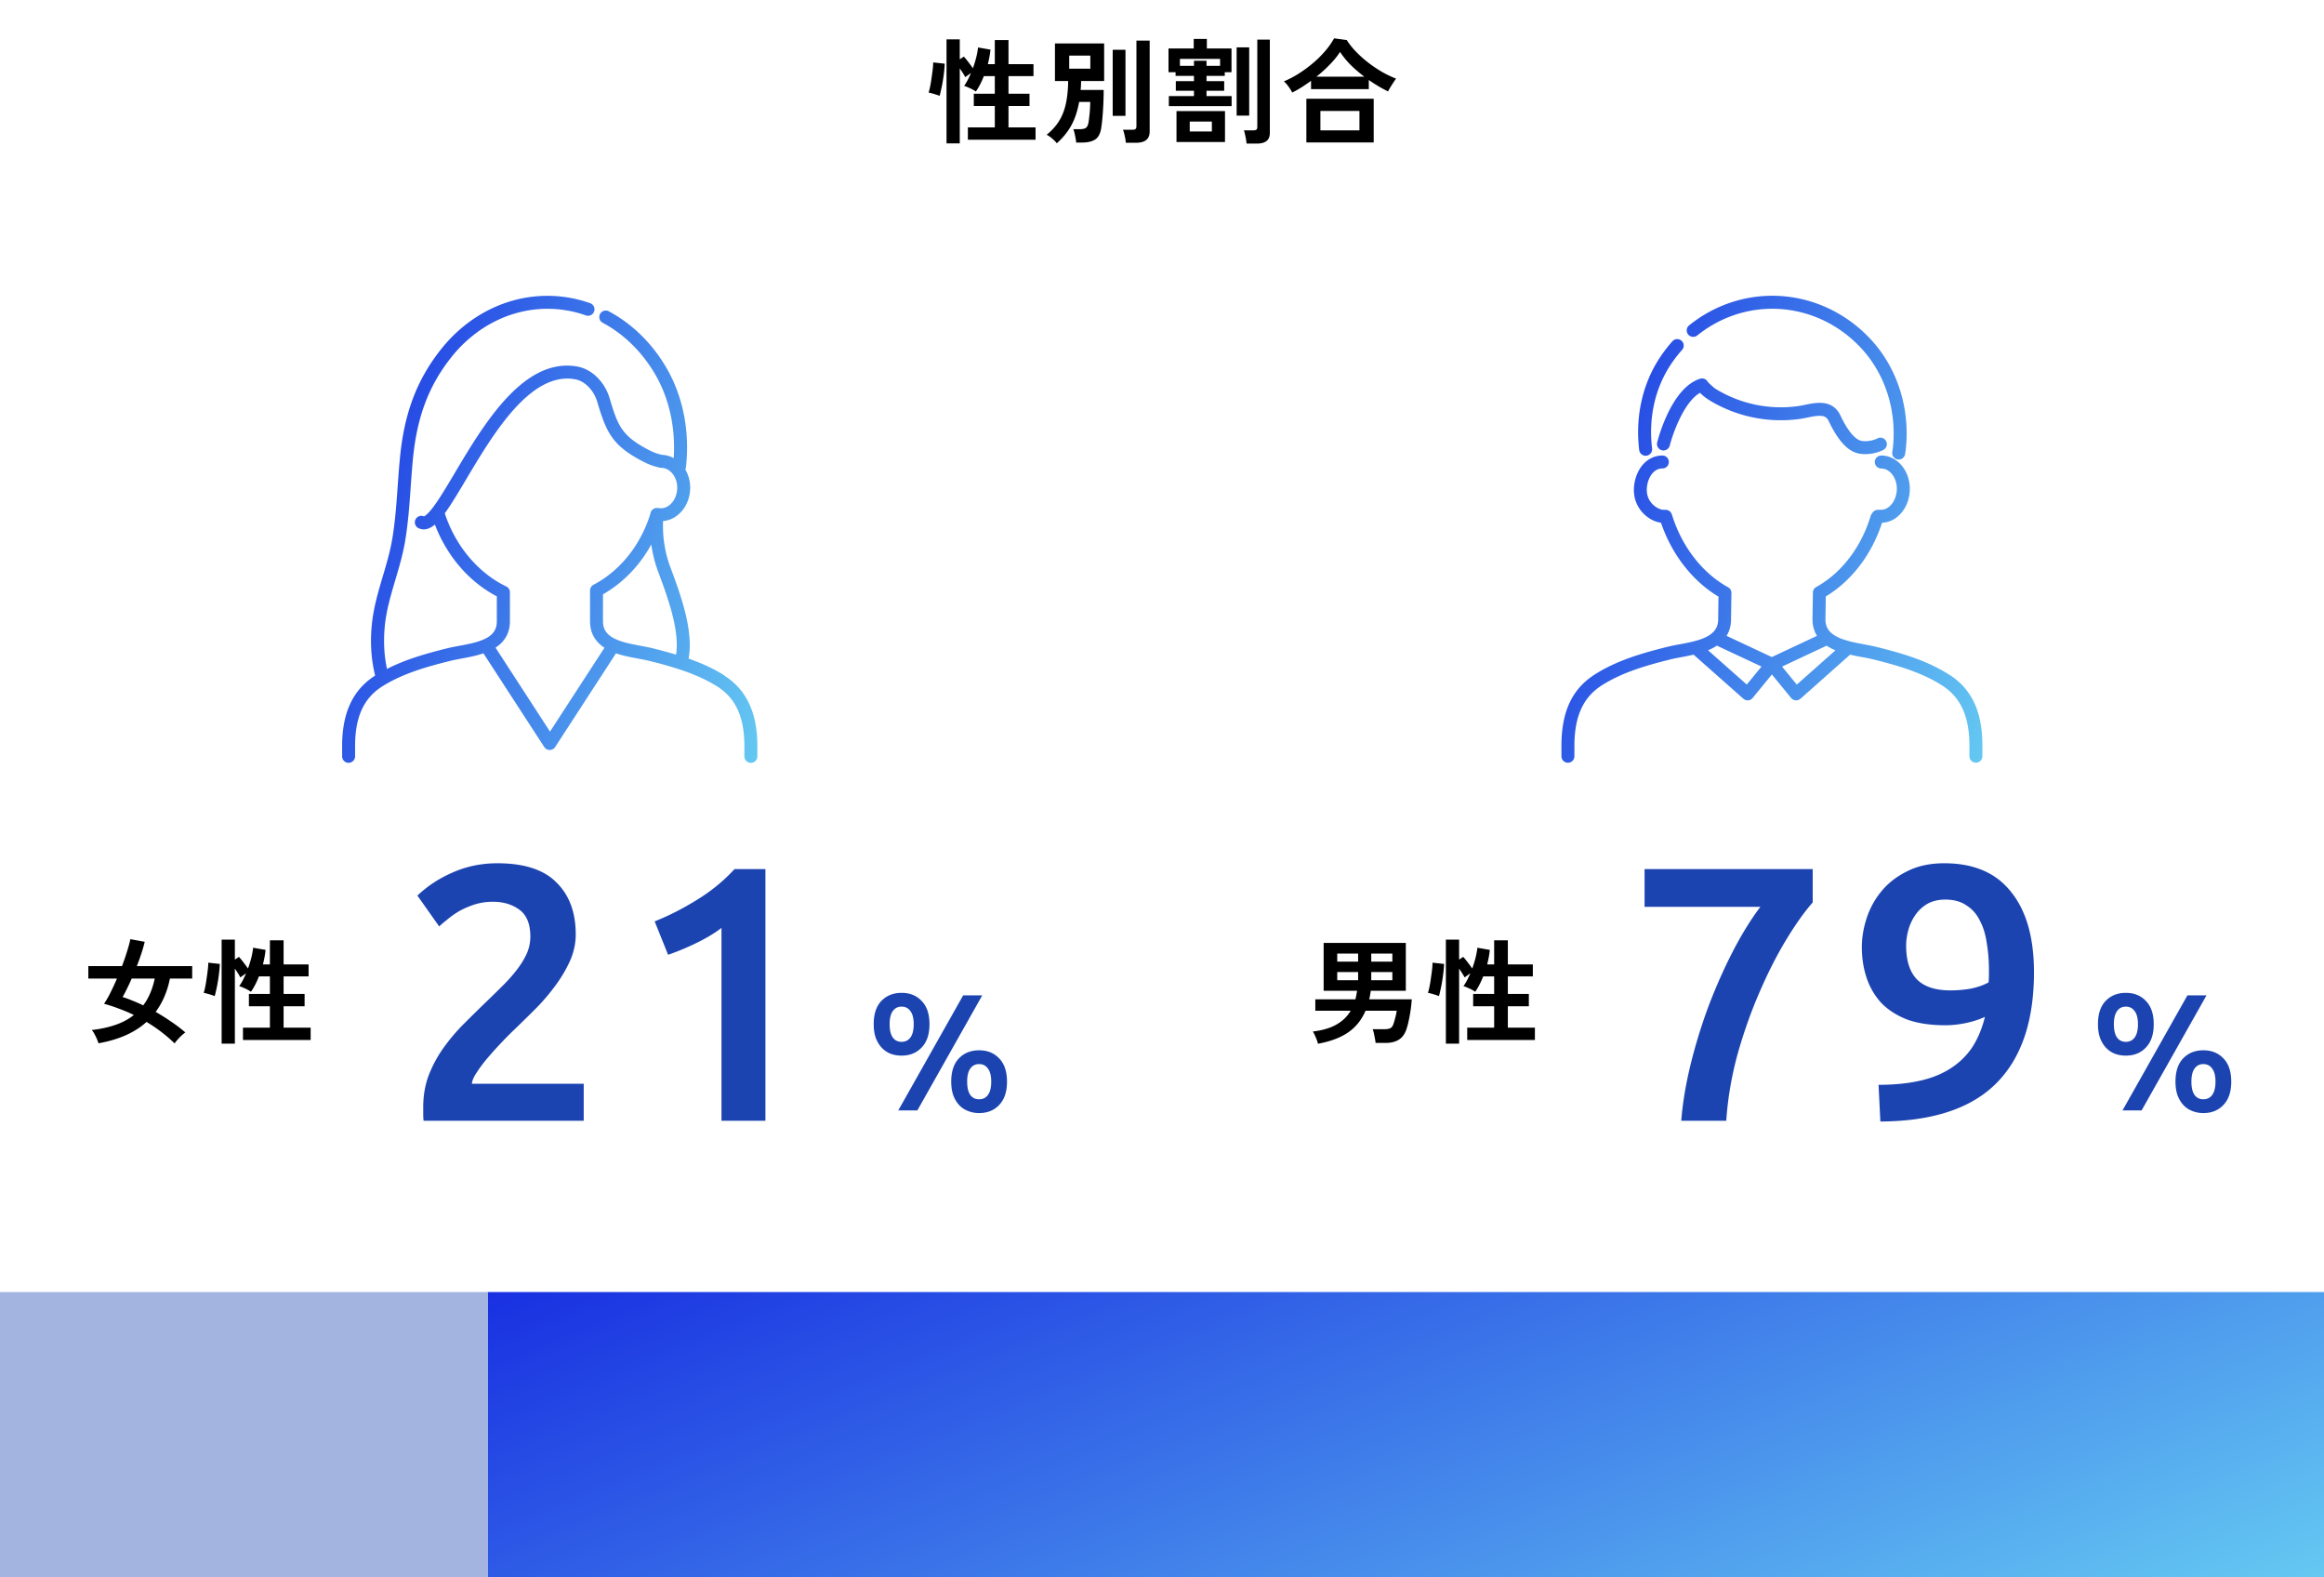 <svg xmlns="http://www.w3.org/2000/svg" width="448" height="304" fill="none"><path fill="#000" d="M182.464 27.628V7.586h2.552v3.85l.792-.528c.249.279.543.638.88 1.078.337.44.623.829.858 1.166.249-.69.462-1.379.638-2.068.176-.704.293-1.35.352-1.936l2.398.418c-.044.455-.11.917-.198 1.386-.088.47-.191.939-.308 1.408h1.342V7.718h2.64v4.642h4.818v2.31h-4.818v3.388h4.048v2.376h-4.048v4.114h5.214v2.376h-13.046v-2.376h5.192v-4.114h-4.048v-2.376h4.048V14.67h-2.112c-.44 1.13-.953 2.12-1.54 2.97a5.132 5.132 0 0 0-.682-.418 9.148 9.148 0 0 0-.858-.396 3.443 3.443 0 0 0-.726-.264c.484-.69.924-1.518 1.32-2.486l-1.1.792a8.112 8.112 0 0 0-.462-.792 19.663 19.663 0 0 0-.594-.902v14.454h-2.552Zm-1.342-9.152a6.053 6.053 0 0 0-.66-.242 13.092 13.092 0 0 0-.814-.242 7.599 7.599 0 0 0-.638-.154c.103-.323.205-.733.308-1.232.103-.513.191-1.056.264-1.628.088-.572.161-1.115.22-1.628.059-.528.088-.968.088-1.32l2.222.242a20.166 20.166 0 0 1-.132 1.694 35.692 35.692 0 0 1-.264 1.826 24.786 24.786 0 0 1-.33 1.628c-.103.484-.191.836-.264 1.056Zm22.594 9.13c-.205-.279-.506-.587-.902-.924-.381-.323-.733-.557-1.056-.704.968-.777 1.745-1.628 2.332-2.552.601-.924 1.049-2.017 1.342-3.278.293-1.261.455-2.772.484-4.532h-2.552V8.378h9.482v7.238h-4.444a16.799 16.799 0 0 1-.088 1.716h4.444a63.445 63.445 0 0 1-.242 5.368 27.554 27.554 0 0 1-.242 2.024c-.176 1.07-.572 1.797-1.188 2.178-.601.381-1.445.572-2.53.572h-1.1a6.47 6.47 0 0 0-.132-.902 16.61 16.61 0 0 0-.198-.968 4.069 4.069 0 0 0-.22-.704h1.166c.572 0 .983-.08 1.232-.242.249-.176.418-.491.506-.946.073-.381.132-.814.176-1.298a23.722 23.722 0 0 0 .176-2.772h-2.134c-.323 1.804-.843 3.344-1.562 4.62a12.788 12.788 0 0 1-2.75 3.344Zm13.31-.088a7.329 7.329 0 0 0-.11-.836 21.747 21.747 0 0 0-.198-.924 4.057 4.057 0 0 0-.242-.748h1.782c.293 0 .499-.044.616-.132.132-.103.198-.293.198-.572V7.828h2.552v17.468c0 .777-.227 1.342-.682 1.694-.44.352-1.115.528-2.024.528h-1.892Zm-2.53-5.192V9.588h2.464v12.738h-2.464Zm-8.382-9.086h4.07v-2.53h-4.07v2.53Zm19.206 7.216V18.52h4.84v-1.034h-3.498v-1.848h3.498v-1.012h-3.542v-.704h-1.364V9.346h4.862V7.498h2.53v1.848h4.752v4.576H236.1v.704h-3.52v1.012h3.41v1.848h-3.41v1.034h4.84v1.936h-12.1Zm1.474 6.908v-5.962h9.35v5.962h-9.35Zm13.508.308a8.275 8.275 0 0 0-.11-.836 23.727 23.727 0 0 0-.198-.968c-.059-.323-.132-.572-.22-.748h1.826c.279 0 .477-.044.594-.132.117-.088.176-.264.176-.528V7.63h2.42v17.952c0 .733-.213 1.261-.638 1.584-.411.337-1.041.506-1.892.506h-1.958Zm-1.914-5.39V9.126h2.42v13.156h-2.42Zm-9.042 3.058h4.268v-1.914h-4.268v1.914Zm-1.892-12.65h2.706v-.99h2.42v.99h2.618v-1.342h-7.744v1.342Zm21.648 5.148a7.983 7.983 0 0 0-.726-1.166 5.449 5.449 0 0 0-.88-.99 19.114 19.114 0 0 0 2.86-1.496 25.018 25.018 0 0 0 2.75-2.024 20.804 20.804 0 0 0 2.354-2.332 14.32 14.32 0 0 0 1.716-2.442l2.442.33a13.873 13.873 0 0 0 1.76 2.222c.704.733 1.481 1.43 2.332 2.09.851.66 1.738 1.261 2.662 1.804a20.4 20.4 0 0 0 2.75 1.32c-.132.176-.301.418-.506.726a48.3 48.3 0 0 0-.572.902 8.328 8.328 0 0 0-.462.836 28.987 28.987 0 0 1-1.848-.99 36.683 36.683 0 0 1-1.87-1.21v1.76h-11.132v-1.606c-.601.44-1.21.858-1.826 1.254-.616.381-1.217.719-1.804 1.012Zm2.728 9.614v-8.426h12.98v8.426h-12.98Zm2.706-2.332h7.524v-3.74h-7.524v3.74Zm-.77-10.34h9.24a26.095 26.095 0 0 1-2.64-2.266 16.472 16.472 0 0 1-2.046-2.508c-.499.792-1.151 1.599-1.958 2.42a26.771 26.771 0 0 1-2.596 2.354Z"/><g clip-path="url(#a)"><path fill="url(#b)" fill-opacity=".9" d="M139.643 130.169c-1.969-1.244-4.238-2.306-6.9-3.238.931-5.1-1.181-11.4-3.456-17.456a22.76 22.76 0 0 1-1.463-9.056c2.913-.238 5.225-3.031 5.225-6.444a6.875 6.875 0 0 0-.944-3.494c.063-.125.107-.262.119-.406.781-6.756-.506-13.487-3.619-18.95-2.75-4.812-6.637-8.662-11.237-11.125a1.25 1.25 0 0 0-1.694.513 1.25 1.25 0 0 0 .513 1.693c4.187 2.244 7.731 5.763 10.243 10.163 2.619 4.6 3.819 10.2 3.438 15.919a5.192 5.192 0 0 0-2.288-.632l-.337-.087c-1.013-.269-1.631-.556-2.575-1.063-4.825-2.593-5.606-4.53-7.15-9.762a9.548 9.548 0 0 0-.506-1.325 9.357 9.357 0 0 0-2.325-3.106c-1.038-.894-2.257-1.482-3.513-1.694-10.275-1.725-17.937 11.169-23.537 20.587-1.806 3.044-3.375 5.67-4.663 7.194-.762.9-1.162 1.081-1.262 1.113a1.25 1.25 0 0 0-.981 2.3c1.193.543 2.306-.044 3.106-.719 2.312 6.075 6.581 11.031 11.937 13.837v4.813c0 1.875-1.012 3.012-3.387 3.819-1.207.412-2.569.662-3.882.906-.83.156-1.612.3-2.325.481-3.83.956-7.85 2.056-11.575 3.963-.562-2.575-.706-5.332-.425-8.232.288-3.031 1.144-5.912 2.044-8.962.669-2.25 1.356-4.575 1.788-6.95.644-3.625.912-7.344 1.162-10.944.119-1.712.244-3.481.413-5.212.756-8.15 3.031-14.225 7.368-19.707 4.72-5.968 11.488-9.393 18.569-9.393 2.375 0 4.725.375 6.975 1.125l.438.15a1.248 1.248 0 1 0 .831-2.357c-.163-.056-.331-.118-.494-.168a24.517 24.517 0 0 0-7.756-1.25c-7.85 0-15.338 3.768-20.531 10.337-4.656 5.881-7.094 12.369-7.9 21.025-.169 1.756-.294 3.544-.419 5.269-.25 3.531-.506 7.187-1.131 10.675-.407 2.237-1.075 4.5-1.725 6.687-.9 3.032-1.825 6.169-2.138 9.432-.337 3.437-.119 6.712.644 9.756-.206.131-.4.262-.6.406-3.881 2.756-5.769 7.075-5.769 13.206v1.957c0 .687.563 1.25 1.25 1.25.688 0 1.25-.563 1.25-1.25v-1.957c0-5.337 1.5-8.881 4.707-11.162.168-.119.343-.238.506-.344.243-.15.481-.3.725-.444 3.831-2.237 8.212-3.443 12.375-4.481.644-.162 1.387-.3 2.175-.45 1.337-.25 2.85-.531 4.225-1 .012 0 .018-.006.031-.012l11.725 18.056c.231.356.625.569 1.05.569.425 0 .819-.213 1.05-.569l11.725-18.056c1.394.475 2.912.762 4.281 1.018.781.144 1.525.282 2.163.444 1.662.413 3.612.919 5.537 1.55a.93.93 0 0 0 .219.069c2.894.944 5.294 2.025 7.319 3.306 3.575 2.256 5.237 5.919 5.237 11.513v1.956c0 .687.563 1.25 1.25 1.25.688 0 1.25-.563 1.25-1.25v-1.956c0-6.444-2.094-10.9-6.4-13.625l.044-.019Zm-33.625 10.812-10.494-16.162c1.838-1.206 2.775-2.906 2.775-5.088v-5.587a1.24 1.24 0 0 0-.712-1.125c-5.407-2.588-9.825-7.856-11.844-14.094 1.213-1.662 2.55-3.906 4.063-6.45 5.23-8.794 12.387-20.837 20.974-19.394.819.138 1.588.513 2.294 1.12a6.823 6.823 0 0 1 1.694 2.28c.137.294.262.62.369.97 1.725 5.83 2.887 8.312 8.362 11.255 1.069.575 1.875.95 3.119 1.282l.481.125a1.4 1.4 0 0 0 .319.043c.887 0 1.537.444 1.925.813.769.737 1.206 1.837 1.206 3.019 0 2.137-1.412 3.937-3.094 3.968l-.7-.05a1.25 1.25 0 0 0-1.356.963l-.069.3c-.968 3.062-2.531 5.931-4.506 8.3-1.856 2.212-4.012 3.969-6.412 5.231a1.245 1.245 0 0 0-.669 1.106v5.938c0 2.194.944 3.894 2.781 5.094L106.024 141l-.006-.019Zm17.512-16.518c-1.675-.313-3.406-.632-4.793-1.263-1.732-.781-2.5-1.85-2.5-3.469v-5.193c2.418-1.375 4.606-3.213 6.5-5.469 1.056-1.263 2-2.656 2.812-4.131.263 1.85.725 3.668 1.394 5.431 2.1 5.587 4.056 11.369 3.387 15.794a99.214 99.214 0 0 0-4.493-1.219c-.713-.175-1.488-.319-2.307-.475v-.006Z"/></g><path fill="#000" d="M33.66 201.084a29.63 29.63 0 0 0-5.412-4.136c-2.259 2.053-5.346 3.425-9.262 4.114a10.654 10.654 0 0 0-.308-.836 9.045 9.045 0 0 0-.462-.924 3.362 3.362 0 0 0-.528-.792c1.745-.205 3.285-.543 4.62-1.012 1.35-.469 2.515-1.1 3.498-1.892a32.91 32.91 0 0 0-2.926-1.232 28.442 28.442 0 0 0-2.816-.924 19.39 19.39 0 0 0 1.232-2.156c.425-.851.843-1.753 1.254-2.706h-5.522v-2.398h6.49a44.343 44.343 0 0 0 1.012-2.948c.293-.924.491-1.672.594-2.244l2.772.506a27.79 27.79 0 0 1-.616 2.178 47.97 47.97 0 0 1-.902 2.508h10.67v2.398h-4.29c-.499 2.479-1.415 4.62-2.75 6.424a43.261 43.261 0 0 1 2.97 1.87c.983.66 1.9 1.357 2.75 2.09-.19.132-.418.315-.682.55-.264.249-.52.513-.77.792s-.455.535-.616.77Zm-6.05-7.326c1.041-1.379 1.782-3.102 2.222-5.17h-4.444c-.293.675-.594 1.32-.902 1.936-.293.616-.58 1.159-.858 1.628.63.191 1.276.425 1.936.704.675.264 1.357.565 2.046.902Zm15.114 7.37v-20.042h2.552v3.85l.792-.528c.25.279.543.638.88 1.078.337.44.623.829.858 1.166.25-.689.462-1.379.638-2.068.176-.704.293-1.349.352-1.936l2.398.418c-.044.455-.11.917-.198 1.386-.088.469-.19.939-.308 1.408h1.342v-4.642h2.64v4.642h4.818v2.31H54.67v3.388h4.048v2.376H54.67v4.114h5.214v2.376H46.838v-2.376h5.192v-4.114h-4.048v-2.376h4.048v-3.388h-2.112c-.44 1.129-.953 2.119-1.54 2.97a5.184 5.184 0 0 0-.682-.418 8.93 8.93 0 0 0-.858-.396 3.432 3.432 0 0 0-.726-.264c.484-.689.924-1.518 1.32-2.486l-1.1.792a8.164 8.164 0 0 0-.462-.792c-.19-.308-.389-.609-.594-.902v14.454h-2.552Zm-1.342-9.152a6.166 6.166 0 0 0-.66-.242 12.95 12.95 0 0 0-.814-.242 7.57 7.57 0 0 0-.638-.154c.103-.323.205-.733.308-1.232.103-.513.19-1.056.264-1.628.088-.572.161-1.115.22-1.628.059-.528.088-.968.088-1.32l2.222.242a19.916 19.916 0 0 1-.132 1.694 36.321 36.321 0 0 1-.264 1.826 24.437 24.437 0 0 1-.33 1.628c-.103.484-.19.836-.264 1.056Z"/><path fill="#1C44B1" d="M110.985 180.09c0 1.68-.35 3.337-1.05 4.97-.7 1.587-1.61 3.15-2.73 4.69a39.593 39.593 0 0 1-3.71 4.41c-1.4 1.4-2.8 2.777-4.2 4.13-.747.7-1.587 1.54-2.52 2.52-.934.98-1.82 1.96-2.66 2.94-.84.98-1.563 1.937-2.17 2.87-.607.887-.933 1.633-.98 2.24h21.56V216h-30.87c-.047-.373-.07-.817-.07-1.33v-1.26c0-2.24.35-4.293 1.05-6.16a24.332 24.332 0 0 1 2.87-5.32 36.725 36.725 0 0 1 3.92-4.62 369.58 369.58 0 0 1 4.34-4.27 208.5 208.5 0 0 0 3.22-3.15 30.07 30.07 0 0 0 2.66-3.01c.793-1.027 1.423-2.053 1.89-3.08a8.17 8.17 0 0 0 .7-3.29c0-2.427-.7-4.153-2.1-5.18-1.4-1.027-3.104-1.54-5.11-1.54-1.307 0-2.52.187-3.64.56-1.12.373-2.124.817-3.01 1.33-.84.513-1.587 1.05-2.24 1.61-.654.513-1.144.933-1.47 1.26l-4.2-5.95c1.96-1.867 4.246-3.36 6.86-4.48 2.66-1.167 5.507-1.75 8.54-1.75 5.18 0 8.983 1.237 11.41 3.71 2.473 2.427 3.71 5.763 3.71 10.01Zm15.215-2.52c2.707-1.073 5.413-2.45 8.12-4.13 2.753-1.68 5.18-3.663 7.28-5.95h5.95V216h-8.47v-37.17c-1.26.98-2.847 1.937-4.76 2.87a48.498 48.498 0 0 1-5.53 2.31l-2.59-6.44ZM179.177 197.392c0 1.941-.502 3.435-1.504 4.48-.982 1.045-2.272 1.568-3.872 1.568-.79 0-1.515-.128-2.176-.384a4.76 4.76 0 0 1-1.696-1.184c-.47-.512-.843-1.141-1.12-1.888-.256-.768-.384-1.632-.384-2.592 0-1.963.49-3.456 1.472-4.48 1.002-1.045 2.304-1.568 3.904-1.568s2.89.523 3.872 1.568c1.002 1.024 1.504 2.517 1.504 4.48Zm-3.04 0c0-1.131-.214-1.973-.64-2.528-.406-.576-.971-.864-1.696-.864-.726 0-1.291.288-1.696.864-.406.555-.608 1.397-.608 2.528s.202 1.984.608 2.56c.405.555.97.832 1.696.832.725 0 1.29-.277 1.696-.832.426-.576.64-1.429.64-2.56Zm9.536-5.568h3.68L176.841 214h-3.68l12.512-22.176Zm8.448 16.64c0 1.941-.502 3.435-1.504 4.48-.982 1.045-2.272 1.568-3.872 1.568-.79 0-1.515-.139-2.176-.416a4.436 4.436 0 0 1-1.696-1.152c-.47-.512-.843-1.141-1.12-1.888-.256-.768-.384-1.632-.384-2.592 0-1.963.49-3.456 1.472-4.48 1.002-1.045 2.304-1.568 3.904-1.568s2.89.523 3.872 1.568c1.002 1.024 1.504 2.517 1.504 4.48Zm-3.04 0c0-1.131-.214-1.973-.64-2.528-.406-.576-.971-.864-1.696-.864-.726 0-1.291.288-1.696.864-.406.555-.608 1.397-.608 2.528s.202 1.984.608 2.56c.405.555.97.832 1.696.832.725 0 1.29-.277 1.696-.832.426-.576.64-1.429.64-2.56Z"/><path fill="url(#c)" fill-opacity=".9" fill-rule="evenodd" d="M328.483 63.675c-.438.306-.875.638-1.3.975a1.251 1.251 0 0 1-1.757-.194 1.251 1.251 0 0 1 .194-1.756c.469-.375.95-.738 1.431-1.075C331.389 58.6 336.439 57 341.664 57c7.531 0 14.712 3.375 19.725 9.256 4.644 5.494 6.825 12.95 5.981 20.45l-.112.781a1.256 1.256 0 0 1-1.404 1.065l-.015-.002a1.244 1.244 0 0 1-1.063-1.412l.107-.744c.762-6.782-1.207-13.544-5.413-18.513-4.519-5.319-11.006-8.375-17.806-8.375-4.713 0-9.269 1.438-13.181 4.169Zm-11.095 24.15c-.05.006-.106.006-.156.006v.006a1.253 1.253 0 0 1-1.238-1.094c-.75-6.094.494-12.156 3.5-17.075a28.057 28.057 0 0 1 2.894-3.894 1.247 1.247 0 1 1 1.869 1.657 25.027 25.027 0 0 0-2.631 3.537c-2.713 4.438-3.832 9.931-3.15 15.463.087.687-.4 1.306-1.088 1.393Zm44.517-3.325s-1.025.525-2.319.525c-.231 0-.463-.019-.675-.05-.881-.131-2.313-1.093-4.138-4.918-1.506-3.144-4.7-2.482-6.818-2.038l-.107.022c-.35.074-.688.145-1.006.19a23.843 23.843 0 0 1-8.287-.212 23.73 23.73 0 0 1-5.463-1.8c-1.019-.481-1.869-.944-2.562-1.406-.213-.157-1.007-.875-1.3-1.188a1.254 1.254 0 0 0-1.5-.637c-5.469 1.737-8.007 11.231-8.282 12.306a1.251 1.251 0 0 0 2.425.612c.6-2.362 2.738-8.425 5.844-10.2a9.39 9.39 0 0 0 1.394 1.163c.831.55 1.781 1.081 2.919 1.612 1.912.9 3.943 1.57 6.031 1.988a26.34 26.34 0 0 0 9.15.231c.331-.052.68-.123 1.042-.196h.001l.207-.041c2.5-.525 3.494-.5 4.05.669 1.9 3.974 3.819 5.98 6.025 6.312.337.05.694.075 1.05.075 1.912 0 3.337-.738 3.494-.825a1.246 1.246 0 0 0 .506-1.688 1.255 1.255 0 0 0-1.688-.518l.007.012Zm-.274 40.15c4.7 1.168 9.65 2.537 14.006 5.312l.025-.006c4.426 2.781 6.488 7.169 6.488 13.806v1.981c0 .688-.562 1.25-1.25 1.25s-1.25-.562-1.25-1.25v-1.981c0-5.694-1.694-9.406-5.325-11.694-4.05-2.575-8.775-3.881-13.269-5a38.974 38.974 0 0 0-2.137-.437 54.745 54.745 0 0 1-2.269-.463l-9.563 8.488c-.006 0-.012.012-.018.012a.055.055 0 0 0-.019.018 1.405 1.405 0 0 1-.131.089c-.007.006-.019.018-.025.018a1.27 1.27 0 0 1-.644.182c-.363 0-.719-.157-.969-.457l-3.712-4.531-3.707 4.525-.024.025c-.007.006-.007.013-.007.013l-.012.012c-.013.013-.025.031-.038.044l-.034.025a.458.458 0 0 0-.053.044c-.025.025-.056.056-.088.075-.032.023-.068.042-.102.061l-.035.02-.029.016a.366.366 0 0 1-.052.028c-.048.021-.104.037-.158.053l-.03.009a.07.07 0 0 0-.025.006c-.008.003-.016.007-.025.007a1.232 1.232 0 0 1-1.075-.288v-.006h-.006a.092.092 0 0 0-.027-.025.177.177 0 0 1-.023-.019l-.013-.012-9.531-8.432a69.58 69.58 0 0 1-2.263.463c-.774.144-1.512.281-2.143.437-4.5 1.125-9.238 2.444-13.263 5-3.618 2.294-5.306 6.007-5.306 11.7v1.982c0 .687-.562 1.25-1.25 1.25s-1.25-.563-1.25-1.25v-1.982c0-6.631 2.056-11.018 6.469-13.806 4.337-2.756 9.293-4.137 14-5.312a39.406 39.406 0 0 1 2.281-.469c.906-.169 1.844-.35 2.744-.575a.265.265 0 0 0 .037-.012c.019-.006.038-.013.057-.013 1.6-.413 2.693-.906 3.431-1.544.025-.019.069-.056.069-.056.006-.006.006-.013.006-.013.762-.675 1.118-1.506 1.118-2.625l.063-4.356c-5.012-3.006-9-8.119-11.081-14.237-2.35-.363-4.425-2.25-5.038-4.72-.493-1.993.007-4.45 1.238-6.105.956-1.288 2.3-2.044 3.781-2.125.094-.013.188-.013.281-.013.688 0 1.25.563 1.25 1.25 0 .688-.562 1.25-1.25 1.25h-.125c-.762.038-1.412.419-1.937 1.125-.8 1.075-1.138 2.725-.819 4.013.344 1.4 1.556 2.525 2.85 2.812h.056l.65.019c.444.012.832.269 1.044.65.038.062.075.131.1.206 0 .006.003.011.006.016.003.004.007.01.007.015 1.887 6.157 5.837 11.275 10.843 14.038.013.004.023.012.035.02l.015.011a1.322 1.322 0 0 1 .2.156.563.563 0 0 1 .088.088l.075.094.023.035c.013.02.028.041.039.065l.028.053.029.053a.857.857 0 0 1 .043.112c.006.019.01.037.014.054.005.023.01.044.017.065l.009.047c.005.025.01.048.01.072a.449.449 0 0 1 .013.131v.063l-.075 5.062c0 1.2-.294 2.263-.863 3.181l8.725 4.088 8.707-4.088c-.569-.918-.863-1.987-.863-3.2l.075-5.137v-.044c0-.039.005-.073.01-.11l.002-.015a1.106 1.106 0 0 1 .05-.212.767.767 0 0 1 .088-.207.9.9 0 0 0 .025-.041.652.652 0 0 1 .069-.102c.018-.019.031-.038.05-.057a1.56 1.56 0 0 1 .106-.112.448.448 0 0 1 .081-.069l.08-.051.026-.018a.094.094 0 0 0 .035-.02.143.143 0 0 0 .015-.011c4.869-2.694 8.694-7.687 10.494-13.706.056-.2.163-.369.3-.506a1.248 1.248 0 0 1 1.081-.67l.657-.012c1.612 0 3.012-1.887 3.012-4.043 0-1.22-.431-2.344-1.181-3.094-.369-.369-.981-.813-1.819-.813-.687 0-1.25-.562-1.25-1.25 0-.687.563-1.25 1.25-1.25 1.319 0 2.594.55 3.588 1.544 1.212 1.219 1.912 2.988 1.912 4.863 0 3.55-2.387 6.443-5.35 6.537-1.975 6.113-5.881 11.231-10.85 14.213l-.062 4.418c0 1.1.356 1.932 1.118 2.607l.038.037h.006c.013.013.032.025.044.038.762.643 1.844 1.125 3.425 1.531l.017.006c.015.006.032.013.045.013.816.208 1.668.37 2.495.528l.274.053.446.086c.644.123 1.26.24 1.829.383Zm-18.1 3.818 2.838 3.469h.006l7.444-6.606a9.237 9.237 0 0 1-1.7-.894l-8.588 4.031Zm-14.268-3.143 7.468 6.606v-.006l2.838-3.463-8.606-4.031a9.503 9.503 0 0 1-1.7.894Z" clip-rule="evenodd"/><path fill="#000" d="M254.062 201.15a5.145 5.145 0 0 0-.242-.792 22.078 22.078 0 0 0-.374-.88 3.961 3.961 0 0 0-.374-.682c1.863-.22 3.381-.667 4.554-1.342 1.188-.675 2.105-1.562 2.75-2.662h-6.82v-2.2h7.722c.073-.264.132-.528.176-.792.059-.279.11-.565.154-.858h-6.446v-9.218h15.84v9.218h-6.754l-.132.836c-.044.279-.103.55-.176.814h8.206a27.229 27.229 0 0 1-.594 4.136 13.062 13.062 0 0 1-.462 1.716c-.323.909-.821 1.562-1.496 1.958-.66.396-1.496.594-2.508.594h-1.914a6.652 6.652 0 0 0-.132-.858 25.8 25.8 0 0 0-.198-1.012c-.073-.337-.154-.594-.242-.77h2.134c.616 0 1.056-.073 1.32-.22.264-.147.469-.462.616-.946.117-.367.227-.763.33-1.188.117-.425.198-.829.242-1.21h-6.006c-.763 1.775-1.892 3.175-3.388 4.202-1.496 1.012-3.425 1.731-5.786 2.156Zm10.274-12.232h4.07v-1.584h-4.07v1.584Zm-6.556 0h4.026v-1.584h-4.026v1.584Zm6.556-3.586h4.07v-1.562h-4.07v1.562Zm-6.556 0h4.026v-1.562h-4.026v1.562Zm20.944 15.796v-20.042h2.552v3.85l.792-.528c.249.279.543.638.88 1.078.337.44.623.829.858 1.166.249-.689.462-1.379.638-2.068.176-.704.293-1.349.352-1.936l2.398.418c-.044.455-.11.917-.198 1.386-.088.469-.191.939-.308 1.408h1.342v-4.642h2.64v4.642h4.818v2.31h-4.818v3.388h4.048v2.376h-4.048v4.114h5.214v2.376h-13.046v-2.376h5.192v-4.114h-4.048v-2.376h4.048v-3.388h-2.112c-.44 1.129-.953 2.119-1.54 2.97a5.164 5.164 0 0 0-.682-.418 8.997 8.997 0 0 0-.858-.396 3.443 3.443 0 0 0-.726-.264c.484-.689.924-1.518 1.32-2.486l-1.1.792a8.042 8.042 0 0 0-.462-.792 19.5 19.5 0 0 0-.594-.902v14.454h-2.552Zm-1.342-9.152a6.117 6.117 0 0 0-.66-.242 12.89 12.89 0 0 0-.814-.242 7.599 7.599 0 0 0-.638-.154c.103-.323.205-.733.308-1.232.103-.513.191-1.056.264-1.628a43.14 43.14 0 0 0 .22-1.628c.059-.528.088-.968.088-1.32l2.222.242a20.166 20.166 0 0 1-.132 1.694 35.644 35.644 0 0 1-.264 1.826 24.826 24.826 0 0 1-.33 1.628c-.103.484-.191.836-.264 1.056Z"/><path fill="#1C44B1" d="M324.095 216c.28-3.547.91-7.28 1.89-11.2.98-3.92 2.17-7.723 3.57-11.41 1.447-3.733 3.01-7.21 4.69-10.43 1.727-3.267 3.43-5.997 5.11-8.19h-22.33v-7.28h32.41v6.44c-1.54 1.727-3.22 4.083-5.04 7.07-1.82 2.987-3.547 6.37-5.18 10.15-1.633 3.733-3.057 7.747-4.27 12.04-1.167 4.293-1.89 8.563-2.17 12.81h-8.68Zm51.895-25.13a22.69 22.69 0 0 0 3.99-.35c1.307-.28 2.427-.677 3.36-1.19.047-.513.07-.957.07-1.33v-.98c0-1.867-.14-3.617-.42-5.25-.233-1.68-.677-3.127-1.33-4.34-.607-1.26-1.47-2.24-2.59-2.94-1.073-.747-2.427-1.12-4.06-1.12-1.353 0-2.52.28-3.5.84a7.341 7.341 0 0 0-2.31 2.17 9.447 9.447 0 0 0-1.33 2.87c-.28 1.027-.42 2.03-.42 3.01 0 2.847.677 4.993 2.03 6.44 1.4 1.447 3.57 2.17 6.51 2.17Zm6.65 5.11c-1.12.513-2.357.91-3.71 1.19-1.353.28-2.66.42-3.92.42-2.893 0-5.367-.373-7.42-1.12-2.007-.793-3.663-1.867-4.97-3.22a13.541 13.541 0 0 1-2.8-4.83c-.607-1.82-.91-3.78-.91-5.88 0-1.82.303-3.663.91-5.53a15.63 15.63 0 0 1 2.87-5.25c1.307-1.587 2.963-2.87 4.97-3.85 2.007-1.027 4.387-1.54 7.14-1.54 5.693 0 9.987 1.843 12.88 5.53 2.94 3.64 4.41 8.797 4.41 15.47 0 9.427-2.427 16.567-7.28 21.42-4.853 4.853-12.297 7.303-22.33 7.35l-.35-7.07c2.8 0 5.32-.233 7.56-.7 2.287-.467 4.27-1.213 5.95-2.24a14.195 14.195 0 0 0 4.34-3.99c1.167-1.68 2.053-3.733 2.66-6.16ZM415.177 197.392c0 1.941-.502 3.435-1.504 4.48-.982 1.045-2.272 1.568-3.872 1.568-.79 0-1.515-.128-2.176-.384a4.76 4.76 0 0 1-1.696-1.184c-.47-.512-.843-1.141-1.12-1.888-.256-.768-.384-1.632-.384-2.592 0-1.963.49-3.456 1.472-4.48 1.002-1.045 2.304-1.568 3.904-1.568s2.89.523 3.872 1.568c1.002 1.024 1.504 2.517 1.504 4.48Zm-3.04 0c0-1.131-.214-1.973-.64-2.528-.406-.576-.971-.864-1.696-.864-.726 0-1.291.288-1.696.864-.406.555-.608 1.397-.608 2.528s.202 1.984.608 2.56c.405.555.97.832 1.696.832.725 0 1.29-.277 1.696-.832.426-.576.64-1.429.64-2.56Zm9.536-5.568h3.68L412.841 214h-3.68l12.512-22.176Zm8.448 16.64c0 1.941-.502 3.435-1.504 4.48-.982 1.045-2.272 1.568-3.872 1.568-.79 0-1.515-.139-2.176-.416a4.436 4.436 0 0 1-1.696-1.152c-.47-.512-.843-1.141-1.12-1.888-.256-.768-.384-1.632-.384-2.592 0-1.963.49-3.456 1.472-4.48 1.002-1.045 2.304-1.568 3.904-1.568s2.89.523 3.872 1.568c1.002 1.024 1.504 2.517 1.504 4.48Zm-3.04 0c0-1.131-.214-1.973-.64-2.528-.406-.576-.971-.864-1.696-.864-.726 0-1.291.288-1.696.864-.406.555-.608 1.397-.608 2.528s.202 1.984.608 2.56c.405.555.97.832 1.696.832.725 0 1.29-.277 1.696-.832.426-.576.64-1.429.64-2.56Z"/><path fill="url(#d)" fill-opacity=".9" d="M94 249h354v55H94z"/><path fill="#A4B4E0" d="M0 249h94.08v55H0z"/><defs><linearGradient id="b" x1="65.949" x2="165.146" y1="57.013" y2="90.789" gradientUnits="userSpaceOnUse"><stop stop-color="#001ADF"/><stop offset="1" stop-color="#54C3F1"/></linearGradient><linearGradient id="c" x1="301" x2="401.27" y1="57" y2="91.614" gradientUnits="userSpaceOnUse"><stop stop-color="#001ADF"/><stop offset="1" stop-color="#54C3F1"/></linearGradient><linearGradient id="d" x1="94" x2="163.219" y1="249" y2="419.568" gradientUnits="userSpaceOnUse"><stop stop-color="#001ADF"/><stop offset="1" stop-color="#54C3F1"/></linearGradient><clipPath id="a"><path fill="#fff" d="M61 57h90v90H61z"/></clipPath></defs></svg>